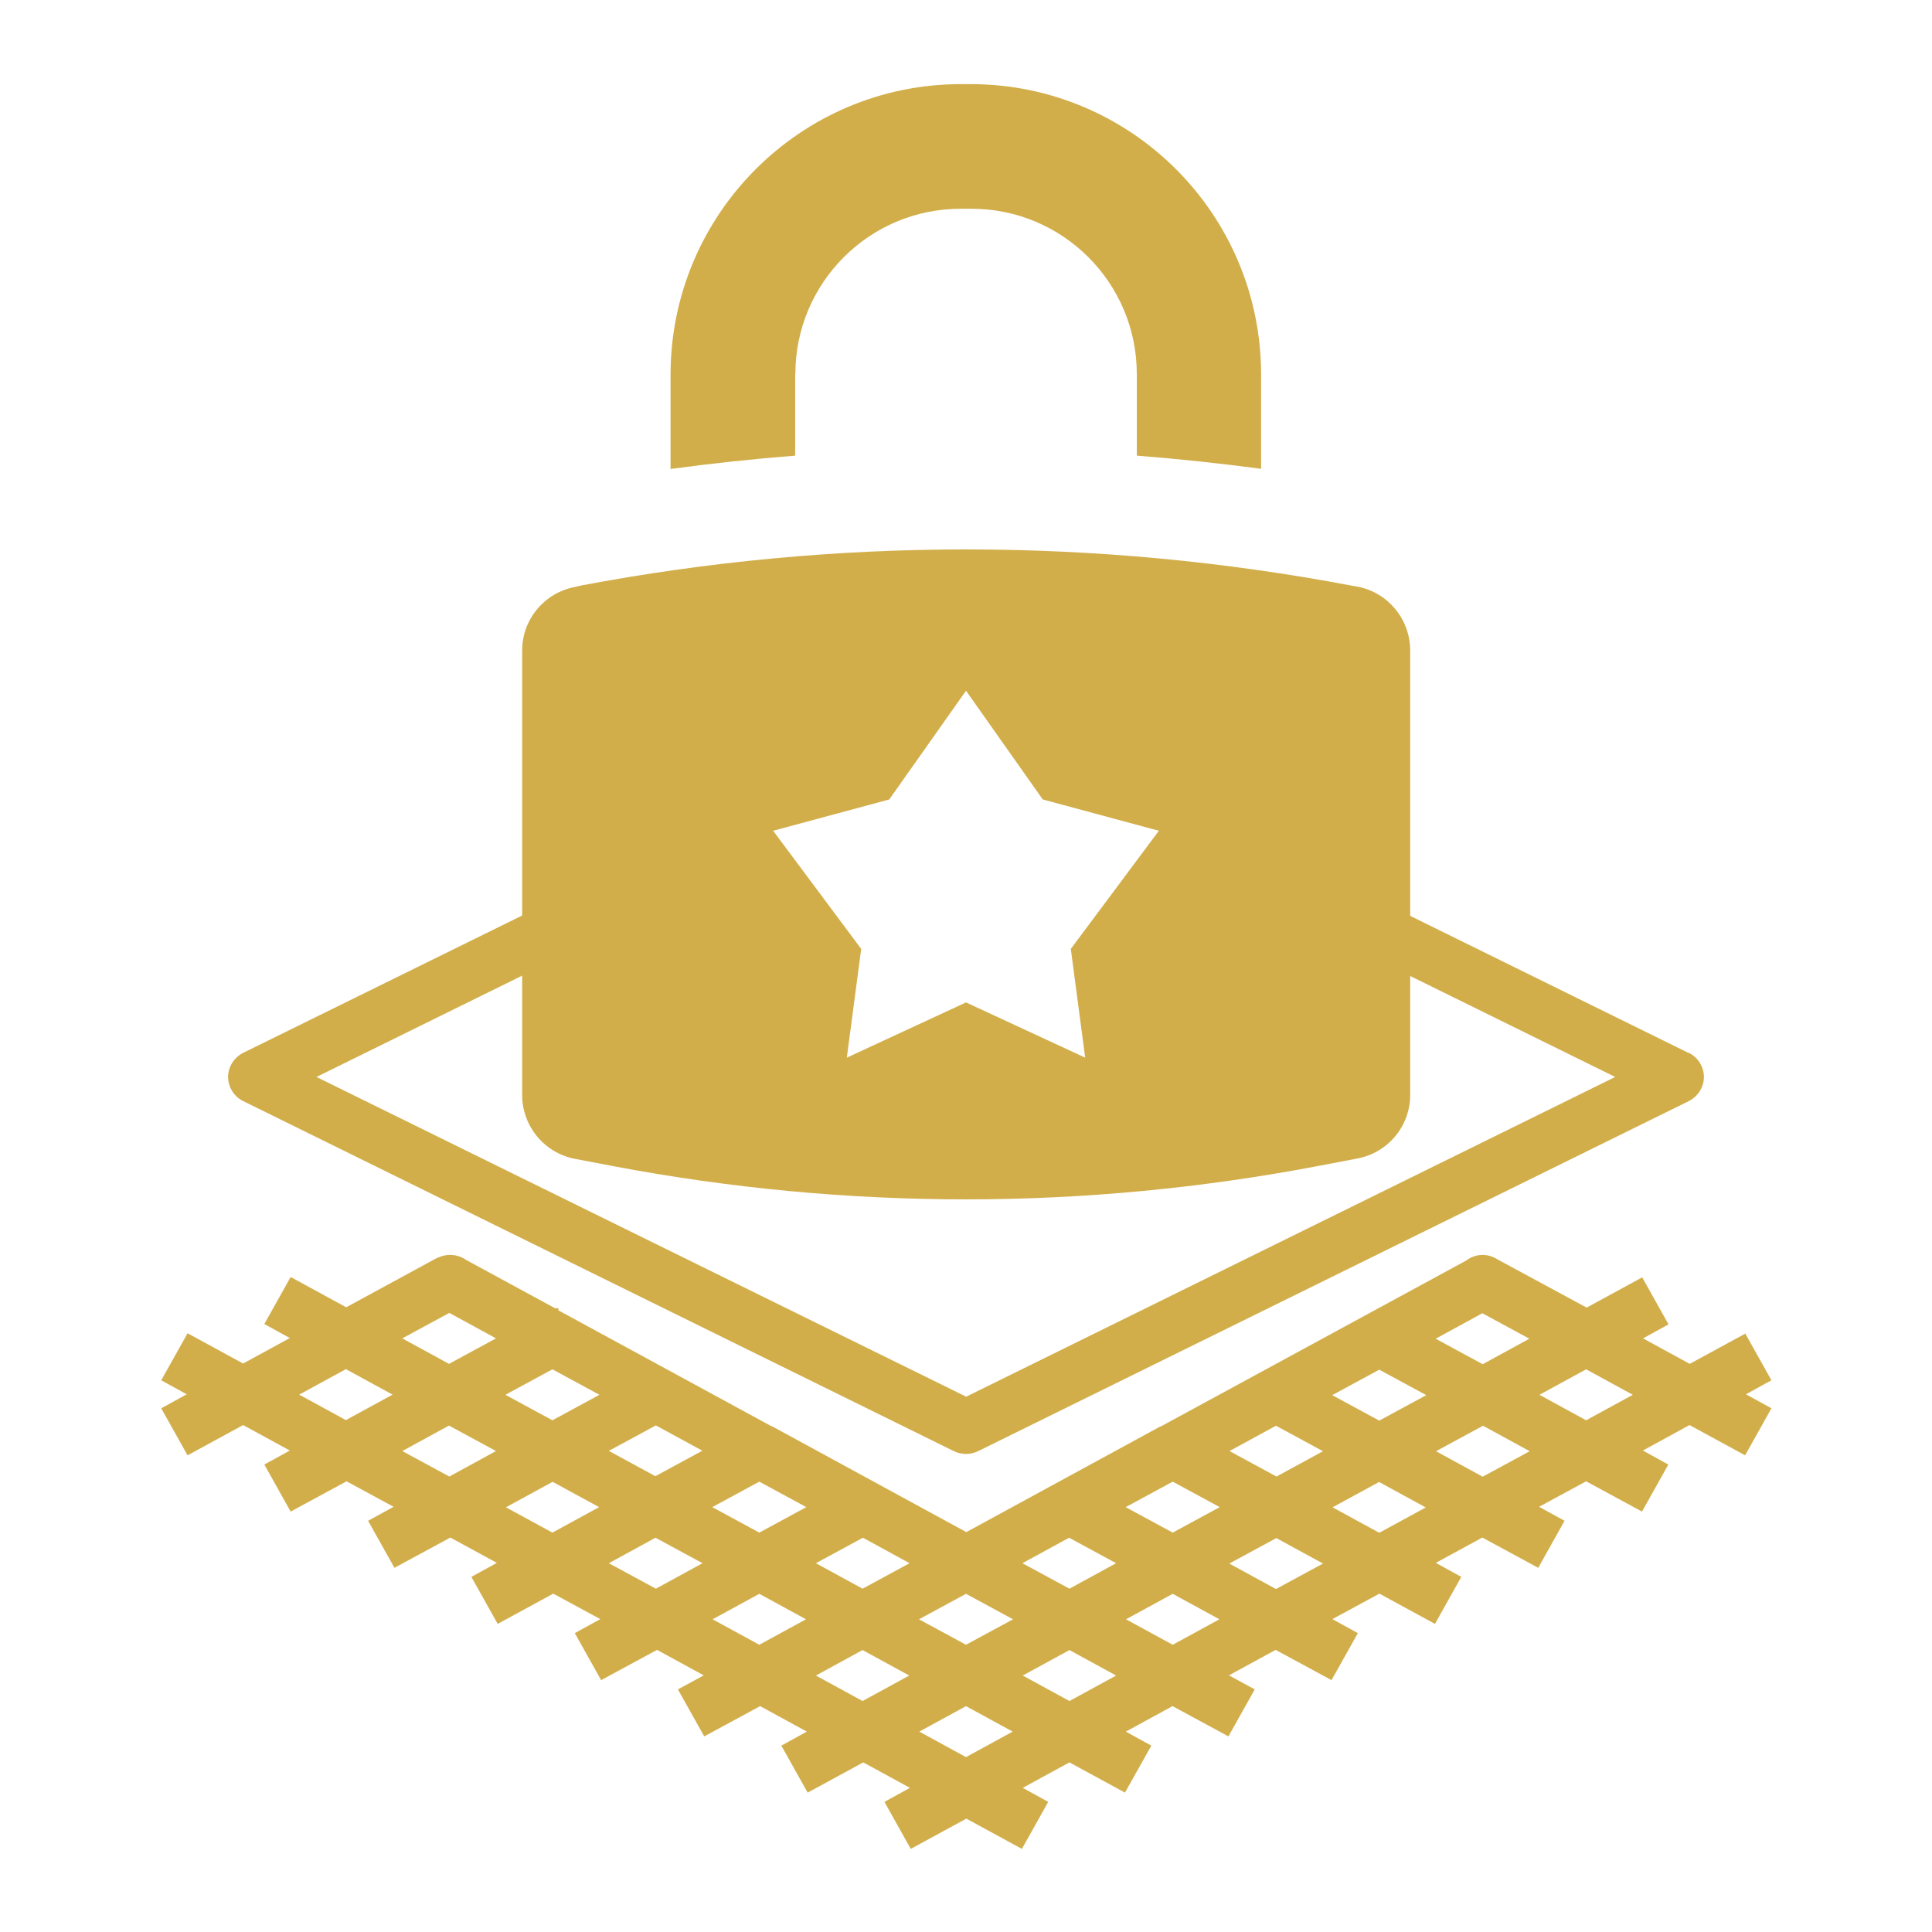 <svg viewBox="0 0 113 113" xmlns="http://www.w3.org/2000/svg" data-name="Layer 1" id="Layer_1">
  <defs>
    <style>
      .cls-1 {
        fill: #d2ae4b;
      }
    </style>
  </defs>
  <path d="M102.08,78l-3.25,1.77-2.73-1.49,1.49-.82-1.54-2.75-3.25,1.77-5.25-2.84s-.09-.05-.14-.08c-.57-.27-1.19-.19-1.66.17l-17.78,9.66s-.09.05-.14.06l-11.31,6.16-11.31-6.16s-.09-.05-.14-.06l-12.41-6.75v-.13s-.13,0-.17.02l-5.23-2.84c-.47-.33-1.1-.39-1.65-.13-.03,0-.05.03-.08.03l-5.28,2.87-3.25-1.77-1.54,2.75,1.49.82-2.73,1.49-3.25-1.77-1.54,2.75,1.49.82-1.49.82,1.54,2.75,3.25-1.77,2.73,1.49-1.49.82,1.54,2.75,3.27-1.77,2.75,1.49-1.49.82,1.54,2.75,3.27-1.77,2.72,1.48-1.49.82,1.54,2.75,3.25-1.77,2.75,1.49-1.49.82,1.54,2.75,3.27-1.77,2.73,1.49-1.51.82,1.54,2.75,3.27-1.77,2.73,1.49-1.49.82,1.54,2.75,3.25-1.77,2.73,1.49-1.49.82,1.54,2.75,3.25-1.77,3.25,1.77,1.54-2.75-1.49-.82,2.73-1.49,3.25,1.77,1.54-2.75-1.49-.82,2.73-1.49,3.27,1.77,1.54-2.75-1.51-.82,2.73-1.49,3.27,1.77,1.54-2.75-1.49-.82,2.75-1.49,3.25,1.77,1.54-2.75-1.49-.82,2.72-1.48,3.27,1.77,1.54-2.75-1.49-.82,2.75-1.49,3.27,1.77,1.54-2.75-1.49-.82,2.73-1.49,3.25,1.77,1.54-2.75-1.49-.82,1.49-.82-1.54-2.75.05.02ZM20.23,83.06l-2.73-1.49,2.73-1.49,2.73,1.49-2.73,1.49ZM26.28,76.79l2.73,1.49-2.75,1.49-2.73-1.49,2.75-1.49ZM26.28,86.36l-2.75-1.49,2.73-1.49,2.75,1.49-2.73,1.49ZM32.31,89.64l-2.72-1.48,2.73-1.49,2.72,1.48-2.73,1.49ZM32.31,83.07l-2.75-1.49,2.75-1.49,2.75,1.49-2.75,1.49ZM38.36,83.37l2.72,1.48-2.75,1.49-2.72-1.48,2.75-1.49ZM38.36,92.92l-2.75-1.49,2.73-1.49,2.75,1.49-2.73,1.49ZM44.41,96.2l-2.73-1.49,2.73-1.49,2.73,1.49-2.73,1.49ZM44.41,89.64l-2.75-1.49,2.75-1.49,2.75,1.49-2.75,1.49ZM50.45,99.49l-2.73-1.49,2.73-1.49,2.73,1.49-2.73,1.49ZM50.45,92.92l-2.73-1.49,2.75-1.49,2.73,1.49-2.75,1.49ZM56.5,102.77l-2.73-1.49,2.73-1.49,2.73,1.49-2.73,1.49ZM56.5,96.2l-2.75-1.49,2.75-1.49,2.75,1.49-2.75,1.49ZM62.55,99.49l-2.73-1.49,2.73-1.49,2.73,1.49-2.73,1.49ZM62.55,92.92l-2.75-1.49,2.73-1.49,2.75,1.49-2.73,1.49ZM68.59,96.2l-2.73-1.49,2.73-1.49,2.73,1.49-2.73,1.49ZM68.59,89.64l-2.75-1.49,2.75-1.49,2.75,1.49-2.75,1.49ZM74.63,83.39l2.75,1.49-2.72,1.48-2.75-1.49,2.72-1.48ZM74.63,92.94l-2.73-1.49,2.75-1.49,2.73,1.49-2.75,1.49ZM80.67,89.65l-2.73-1.49,2.72-1.48,2.73,1.49-2.72,1.48ZM80.67,83.09l-2.75-1.49,2.75-1.49,2.75,1.49-2.75,1.49ZM86.72,86.37l-2.73-1.49,2.75-1.49,2.73,1.49-2.75,1.49ZM86.72,79.79l-2.75-1.49,2.73-1.49,2.75,1.49-2.73,1.49ZM92.77,83.07l-2.73-1.49,2.73-1.49,2.73,1.49-2.73,1.49Z" class="cls-1"></path>
  <path d="M98.78,61.58h-.03l-27.92-13.75c-.03.73-.06,1.47-.12,2.2-.02.23-.09.43-.2.61-.02.18-.07.34-.14.48l24.1,11.87-37.98,18.71v-.02l-37.98-18.69,22.23-10.95c-.1-1.15-.12-2.3-.11-3.46l-26.41,13c-.53.27-.88.82-.88,1.41s.35,1.15.88,1.41l41.56,20.47c.22.11.47.17.72.17s.49-.06.72-.17l41.56-20.47c.53-.27.88-.82.88-1.41s-.35-1.15-.88-1.41Z" class="cls-1"></path>
  <path d="M46.52,21.88c0-5.34,4.33-9.67,9.67-9.67h.63c5.34,0,9.67,4.33,9.67,9.67v4.77c2.44.19,4.86.45,7.27.77v-5.53c-.01-9.36-7.59-16.95-16.96-16.97h-.63c-9.36.02-16.94,7.62-16.95,16.98v5.53c2.43-.33,4.86-.59,7.29-.78v-4.77Z" class="cls-1"></path>
  <path d="M79.38,34.31l-.34-.06c-14.9-2.82-30.19-2.82-45.08,0l-.33.08c-1.8.34-3.1,1.91-3.09,3.74v25.97c0,1.83,1.3,3.4,3.09,3.74l2.31.44c6.78,1.28,13.67,1.93,20.57,1.93,6.9,0,13.79-.66,20.57-1.95l2.31-.44c1.8-.34,3.1-1.91,3.09-3.74v-25.97c0-1.83-1.3-3.4-3.09-3.74ZM63.47,61.86l-6.97-3.23-6.97,3.23.84-6.36-5.15-6.91,6.79-1.83,4.49-6.36,4.49,6.36,6.79,1.83-5.15,6.91.84,6.36Z" class="cls-1"></path>
</svg>